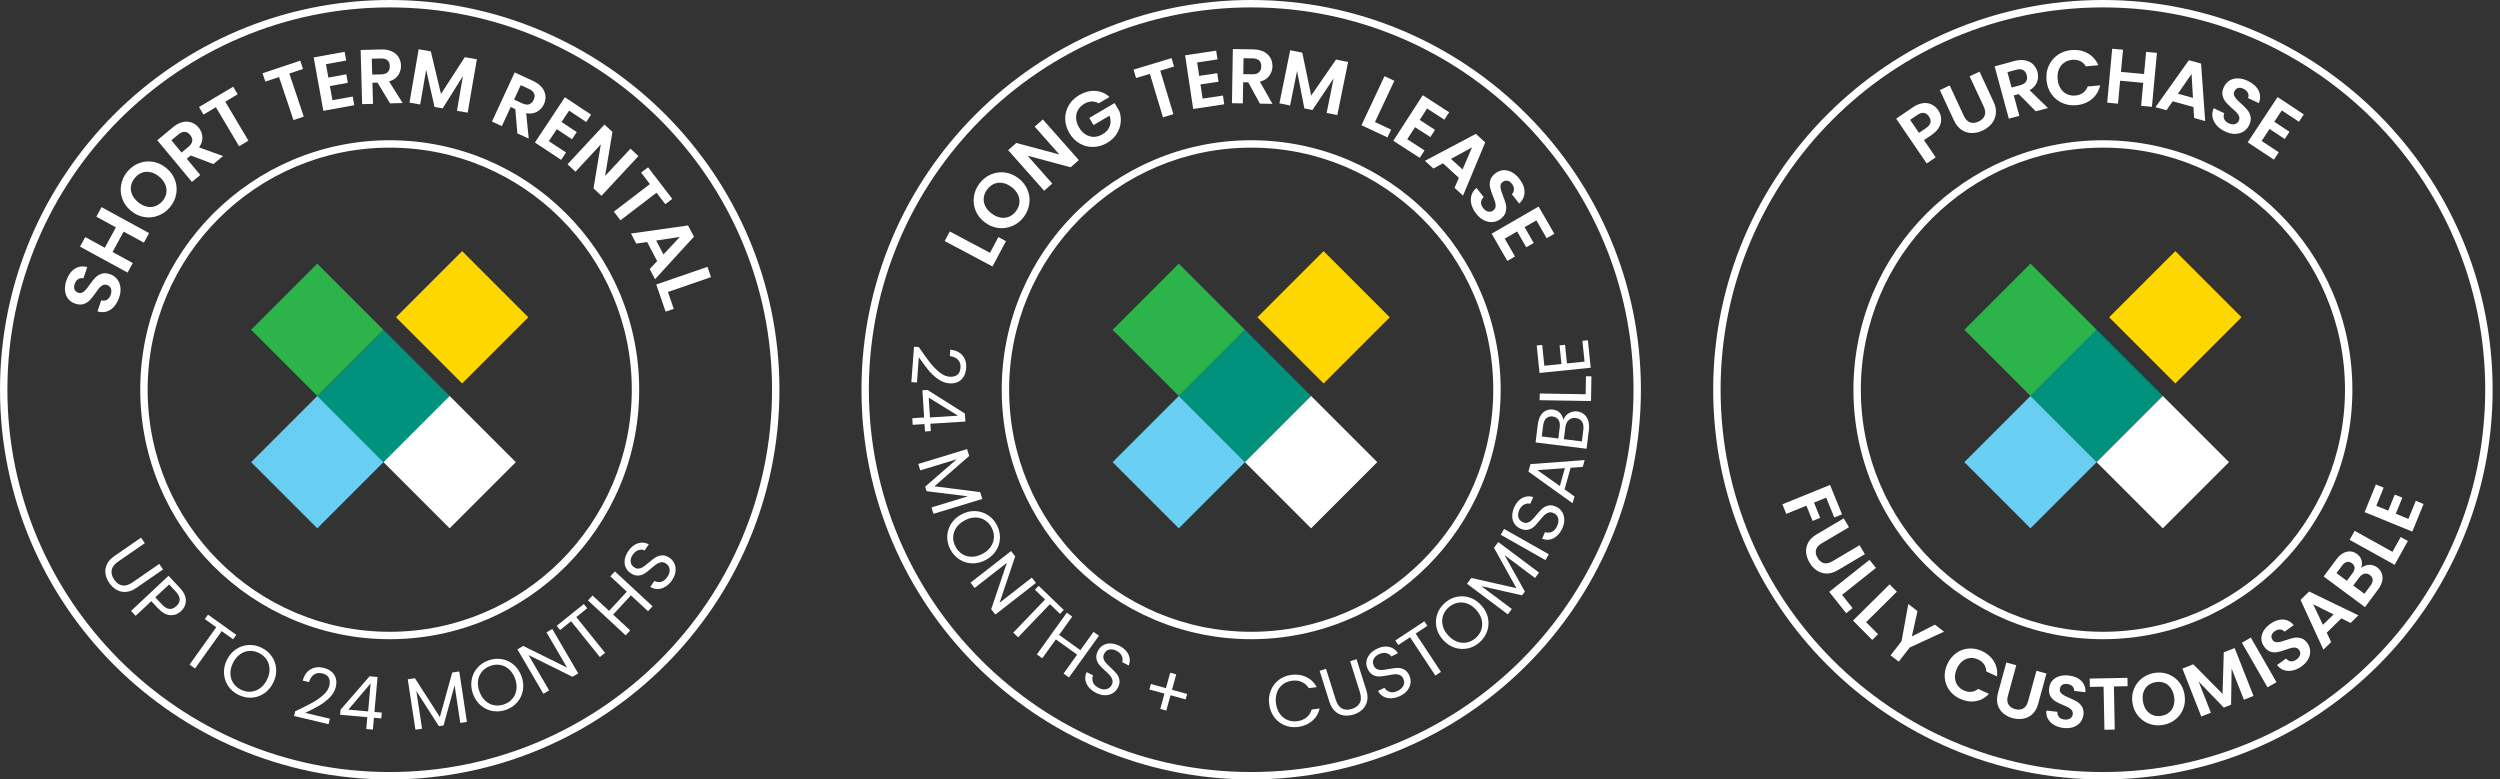 <svg xmlns="http://www.w3.org/2000/svg" id="Layer_1" viewBox="0 0 851.19 265.38"><rect x="0" y="0" width="851.19" height="265.38" fill="#333333" stroke="none"/><defs><style>      .st0 {        fill: #fed600;      }      .st1 {        fill: #2cb34a;      }      .st2 {        fill: #fff;      }      .st3 {        fill: #00927c;      }      .st4 {        fill: #68cef2;      }    </style></defs><g><rect class="st3" x="114.63" y="118.89" width="31.86" height="31.86" transform="translate(-57.09 131.81) rotate(-45)"></rect><rect class="st1" x="92.1" y="96.36" width="31.86" height="31.86" transform="translate(-47.76 109.28) rotate(-45)"></rect><rect class="st2" x="137.16" y="141.42" width="31.86" height="31.86" transform="translate(-66.42 154.34) rotate(-45)"></rect><rect class="st4" x="92.1" y="141.42" width="31.86" height="31.86" transform="translate(-79.62 122.48) rotate(-45)"></rect><rect class="st0" x="141.42" y="92.1" width="31.86" height="31.86" transform="translate(-30.3 142.9) rotate(-45)"></rect></g><path class="st2" d="M132.69,217.63c-46.84,0-84.94-38.1-84.94-84.94s38.1-84.94,84.94-84.94,84.94,38.1,84.94,84.94-38.1,84.94-84.94,84.94ZM132.69,50.27c-45.45,0-82.42,36.98-82.42,82.42s36.98,82.42,82.42,82.42,82.42-36.98,82.42-82.42-36.98-82.42-82.42-82.42Z"></path><g><path class="st2" d="M38.86,104.38c-.75.83-1.61,1.4-2.59,1.7-.98.3-2,.28-3.08-.07l1.27-3.75c.73.19,1.39.13,1.96-.19s.99-.88,1.27-1.68c.28-.82.3-1.53.07-2.13s-.67-1.01-1.3-1.22c-.52-.18-1-.16-1.44.04-.44.2-.84.51-1.19.92-.35.41-.79.99-1.3,1.75-.72,1.02-1.36,1.83-1.93,2.43s-1.26,1.04-2.1,1.33c-.83.29-1.8.24-2.9-.13-1.03-.35-1.85-.91-2.44-1.69s-.93-1.7-1.03-2.78c-.09-1.07.07-2.21.47-3.41.61-1.8,1.55-3.12,2.8-3.95s2.69-1.04,4.3-.62l-1.31,3.85c-.61-.17-1.19-.08-1.75.26-.55.34-.96.91-1.23,1.69-.23.68-.24,1.29-.03,1.82s.65.9,1.32,1.13c.47.16.91.14,1.32-.07.41-.2.79-.5,1.14-.9.35-.39.79-.96,1.32-1.71.72-1.02,1.37-1.83,1.94-2.44.58-.6,1.29-1.05,2.13-1.34.84-.29,1.81-.25,2.89.12.93.32,1.72.85,2.36,1.61s1.03,1.68,1.19,2.78.02,2.29-.42,3.57c-.41,1.22-.99,2.24-1.74,3.08h.03Z"></path><path class="st2" d="M34.57,70.53l16.19,8.84-1.77,3.25-6.89-3.76-3.78,6.94,6.89,3.76-1.77,3.25-16.19-8.84,1.77-3.25,6.66,3.63,3.78-6.94-6.66-3.63,1.77-3.25Z"></path><path class="st2" d="M53.91,73.41c-1.55.59-3.14.76-4.79.49s-3.16-.98-4.56-2.14c-1.38-1.15-2.35-2.51-2.92-4.08-.56-1.57-.69-3.17-.39-4.8s1-3.11,2.11-4.43c1.12-1.34,2.44-2.3,3.98-2.89s3.13-.74,4.77-.47,3.15.99,4.53,2.14c1.4,1.16,2.38,2.52,2.95,4.08.57,1.56.7,3.16.4,4.79s-1,3.11-2.11,4.43c-1.1,1.33-2.43,2.29-3.98,2.88h0ZM56.64,65.68c.15-.97.03-1.94-.39-2.9-.41-.96-1.09-1.84-2.04-2.63s-1.93-1.3-2.95-1.52c-1.02-.23-1.98-.17-2.9.16-.92.33-1.73.93-2.44,1.78s-1.15,1.77-1.31,2.74c-.17.97-.05,1.94.36,2.89.41.96,1.08,1.83,2.03,2.62.95.79,1.93,1.3,2.96,1.53,1.02.23,2,.18,2.93-.16.93-.34,1.75-.93,2.46-1.78s1.14-1.77,1.3-2.74h0Z"></path><path class="st2" d="M72.66,55.87l-7.72-2.93-1.34,1.11,4.59,5.53-2.85,2.36-11.79-14.19,5.33-4.42c1.1-.91,2.19-1.5,3.29-1.75s2.11-.22,3.04.12,1.74.91,2.41,1.72c.78.93,1.21,2,1.29,3.21.08,1.2-.29,2.39-1.13,3.56l8.17,2.93-3.29,2.74h0ZM61.82,51.93l2.38-1.98c.77-.64,1.19-1.31,1.26-1.99.07-.69-.17-1.36-.72-2.03-.54-.65-1.15-1-1.83-1.04s-1.4.25-2.18.9l-2.38,1.98,3.46,4.17h.01Z"></path><path class="st2" d="M79.4,29.53l1.52,2.57-4.23,2.51,7.89,13.29-3.18,1.89-7.89-13.29-4.23,2.51-1.52-2.57,11.63-6.91h.01Z"></path><path class="st2" d="M102.22,20.65l.95,2.83-4.66,1.56,4.92,14.66-3.51,1.18-4.92-14.66-4.66,1.56-.95-2.83s12.83-4.3,12.83-4.3Z"></path><path class="st2" d="M110.98,21.86l.82,4.55,6.11-1.11.52,2.89-6.11,1.11.87,4.81,6.89-1.25.54,2.96-10.53,1.91-3.29-18.18,10.53-1.91.54,2.96-6.89,1.25h0Z"></path><path class="st2" d="M132.81,35.2l-4.27-7.07-1.74.05.2,7.18-3.7.1-.51-18.44,6.92-.19c1.43-.04,2.65.18,3.67.65s1.79,1.13,2.32,1.97c.53.84.8,1.79.83,2.85.03,1.22-.29,2.32-.97,3.32-.68,1-1.71,1.7-3.09,2.11l4.62,7.35s-4.28.12-4.28.12ZM126.72,25.41l3.09-.09c1-.03,1.75-.29,2.23-.79s.71-1.18.68-2.04c-.02-.85-.29-1.49-.79-1.95-.51-.45-1.26-.67-2.26-.64l-3.09.09.15,5.42h-.01Z"></path><path class="st2" d="M162.36,20.18l-3.13,18.18-3.65-.63,2.03-11.82-6.9,10.99-2.76-.47-2.86-12.67-2.03,11.82-3.65-.63,3.13-18.18,4.14.71,3.46,14.51,8.11-12.52,4.11.71h0Z"></path><path class="st2" d="M176.14,45.39l-.68-8.23-1.58-.73-3.02,6.52-3.36-1.55,7.74-16.74,6.28,2.91c1.3.6,2.29,1.34,2.99,2.21.7.88,1.1,1.81,1.2,2.8.1.99-.08,1.96-.52,2.92-.51,1.1-1.29,1.95-2.34,2.54s-2.28.76-3.7.52l.87,8.64-3.89-1.8h0ZM175.04,33.91l2.81,1.3c.91.42,1.69.52,2.34.28.65-.23,1.16-.74,1.52-1.52.36-.77.41-1.47.15-2.1-.25-.63-.83-1.16-1.75-1.58l-2.81-1.3-2.27,4.92h.01Z"></path><path class="st2" d="M193.74,37.69l-2.55,3.85,5.18,3.43-1.62,2.44-5.18-3.43-2.7,4.07,5.84,3.87-1.66,2.51-8.92-5.91,10.2-15.4,8.92,5.91-1.66,2.51-5.84-3.87v.02Z"></path><path class="st2" d="M204.79,66.67l-2.71-2.52,2.48-14.97-8.62,9.27-2.71-2.52,12.58-13.53,2.71,2.52-2.5,14.99,8.64-9.29,2.71,2.52s-12.58,13.53-12.58,13.53Z"></path><path class="st2" d="M228.89,67.7l-2.37,1.81-2.99-3.9-12.28,9.39-2.25-2.94,12.28-9.39-2.99-3.9,2.37-1.81,8.22,10.75h.01Z"></path><path class="st2" d="M223.75,88.89l-3.43-6.5-3.68.56-1.81-3.44,19.43-2.75,2.01,3.81-13.24,14.49-1.82-3.46,2.54-2.72h0ZM225.9,86.62l5.58-5.96-8.07,1.24,2.49,4.72h0Z"></path><path class="st2" d="M227.42,99.4l1.98,5.75-2.77.96-3.19-9.24,17.43-6.02,1.21,3.5-14.66,5.06h0Z"></path></g><g><path class="st2" d="M49.33,184.92l-9.11,6.29c-1.28.88-2.01,1.85-2.2,2.91-.19,1.05.1,2.14.87,3.25.76,1.1,1.67,1.75,2.72,1.95,1.05.2,2.22-.14,3.5-1.03l9.11-6.29,1.3,1.88-9.09,6.28c-1.2.83-2.37,1.28-3.53,1.37-1.15.08-2.21-.15-3.18-.69-.97-.54-1.8-1.32-2.5-2.34-.7-1.02-1.14-2.08-1.31-3.17-.17-1.1,0-2.16.49-3.2s1.34-1.98,2.53-2.8l9.09-6.28,1.3,1.88h.01Z"></path><path class="st2" d="M57.98,209.46c-1.38-.07-2.77-.85-4.17-2.33l-2.3-2.45-5.33,5-1.56-1.67,12.76-11.97,3.86,4.12c1.35,1.44,2.03,2.86,2.04,4.26s-.54,2.62-1.63,3.65c-1.06,1-2.28,1.46-3.67,1.39h0ZM57.71,207.32c.81.06,1.59-.26,2.34-.96,1.57-1.48,1.51-3.12-.18-4.92l-2.3-2.45-4.69,4.4,2.3,2.45c.87.93,1.71,1.42,2.53,1.48h0Z"></path><path class="st2" d="M80.45,216.15l-1.08,1.51-3.88-2.77-9.09,12.72-1.86-1.33,9.09-12.72-3.9-2.79,1.08-1.51s9.64,6.89,9.64,6.89Z"></path><path class="st2" d="M77.68,233.56c-.86-1.28-1.33-2.7-1.42-4.27s.25-3.12,1.01-4.64,1.79-2.73,3.1-3.6c1.3-.87,2.72-1.36,4.26-1.44s3.03.23,4.49.96c1.47.73,2.63,1.73,3.49,3.01s1.33,2.69,1.42,4.25-.25,3.11-1.02,4.65-1.8,2.75-3.09,3.62-2.71,1.35-4.25,1.44-3.04-.24-4.51-.97c-1.45-.72-2.61-1.72-3.47-3h-.01ZM85.36,235.5c1.13-.07,2.18-.46,3.15-1.15.97-.69,1.77-1.66,2.38-2.91.63-1.26.92-2.48.88-3.67s-.36-2.25-.98-3.19-1.48-1.69-2.59-2.24c-1.11-.55-2.22-.79-3.35-.71-1.12.08-2.17.46-3.13,1.15-.97.69-1.76,1.66-2.39,2.92s-.91,2.46-.88,3.66c.03,1.19.36,2.26.98,3.21.62.95,1.48,1.69,2.58,2.23s2.21.78,3.34.71h0Z"></path><path class="st2" d="M106.35,239.24c1.42-.79,2.68-1.67,3.76-2.64s1.76-2.02,2.02-3.14c.25-1.06.19-1.95-.18-2.69-.37-.73-1.12-1.23-2.26-1.5-1.11-.26-2.05-.12-2.82.43-.77.55-1.32,1.39-1.65,2.54l-2.15-.51c.5-1.81,1.38-3.09,2.66-3.83,1.28-.75,2.74-.92,4.38-.53,1.68.4,2.9,1.18,3.66,2.34s.95,2.56.57,4.18c-.32,1.35-1.04,2.57-2.15,3.66s-2.29,1.99-3.55,2.72-2.83,1.54-4.73,2.45l8.4,1.99-.44,1.86-11.75-2.79.38-1.59c2.46-1.17,4.4-2.15,5.83-2.94h.02Z"></path><path class="st2" d="M115.81,243.36l.15-1.73,9.86-11.37,2.73.24-1.06,11.9,2.5.22-.18,1.98-2.5-.22-.36,4.03-2.25-.2.36-4.03-9.25-.82h0ZM126.18,232.69l-7.57,8.93,6.73.6.85-9.53h-.01Z"></path><path class="st2" d="M156.37,228.63l2.61,17.17-2.26.34-1.94-12.81-3.76,13.67-1.59.24-7.68-11.96,1.95,12.83-2.26.34-2.61-17.17,2.43-.37,8.51,13.23,4.2-15.16,2.41-.37v.02Z"></path><path class="st2" d="M167.79,242.11c-1.52-.26-2.88-.89-4.07-1.91-1.2-1.02-2.09-2.32-2.67-3.93-.58-1.6-.74-3.18-.48-4.73.26-1.55.9-2.91,1.89-4.08,1-1.17,2.26-2.04,3.78-2.59,1.54-.56,3.07-.71,4.59-.46,1.52.26,2.87.89,4.06,1.9s2.08,2.33,2.67,3.94c.59,1.62.75,3.2.49,4.73-.26,1.54-.89,2.89-1.89,4.07-1,1.17-2.27,2.04-3.81,2.6-1.53.56-3.05.7-4.57.45h.01ZM174.49,237.87c.73-.87,1.17-1.9,1.34-3.08s0-2.43-.46-3.73c-.48-1.32-1.16-2.38-2.05-3.17-.88-.79-1.88-1.29-2.99-1.49-1.11-.2-2.24-.09-3.41.33s-2.1,1.07-2.82,1.94-1.16,1.89-1.33,3.06,0,2.42.47,3.74c.48,1.31,1.16,2.36,2.04,3.16.89.8,1.89,1.3,3,1.5s2.25.09,3.39-.33c1.15-.42,2.08-1.06,2.81-1.93h.01Z"></path><path class="st2" d="M196.88,229.28l-1.97,1.15-14.96-7.4,7.02,12.03-1.97,1.15-8.83-15.13,1.97-1.15,14.94,7.38-7.01-12.01,1.97-1.15,8.83,15.13h0Z"></path><path class="st2" d="M198.78,205.65l1.16,1.45-3.72,2.99,9.79,12.19-1.78,1.43-9.79-12.19-3.74,3-1.16-1.45,9.24-7.42Z"></path><path class="st2" d="M209.35,194.54l12.83,11.89-1.55,1.67-5.82-5.39-6.06,6.54,5.82,5.39-1.55,1.68-12.83-11.89,1.55-1.67,5.63,5.22,6.06-6.53-5.63-5.22,1.55-1.68h0Z"></path><path class="st2" d="M226.58,199.74c-.85.53-1.72.8-2.62.82-.89.02-1.74-.23-2.54-.75l1.36-2.02c.73.39,1.49.5,2.29.32.8-.18,1.51-.74,2.15-1.68.61-.9.87-1.76.77-2.59-.1-.82-.5-1.48-1.21-1.95-.55-.38-1.11-.53-1.66-.46-.55.07-1.07.27-1.56.61-.49.34-1.1.82-1.83,1.46-.9.79-1.66,1.38-2.3,1.79s-1.36.63-2.17.68c-.81.05-1.67-.23-2.57-.84-.79-.53-1.35-1.21-1.69-2.02s-.43-1.7-.27-2.65c.16-.95.56-1.9,1.2-2.84.92-1.36,2.01-2.24,3.28-2.65,1.27-.41,2.5-.28,3.69.36l-1.41,2.08c-.6-.31-1.29-.35-2.06-.12s-1.44.76-2.01,1.61c-.54.79-.77,1.57-.7,2.35s.47,1.41,1.21,1.91c.53.36,1.06.5,1.59.43s1.04-.27,1.5-.59c.47-.32,1.08-.8,1.84-1.44.91-.78,1.69-1.37,2.34-1.78s1.38-.64,2.2-.69c.82-.05,1.68.23,2.59.85.71.48,1.25,1.12,1.62,1.91.37.8.5,1.69.39,2.69s-.5,1.99-1.18,2.99c-.65.96-1.4,1.7-2.25,2.22h.01Z"></path></g><path class="st2" d="M132.69,265.38C59.52,265.38,0,205.86,0,132.69S59.52,0,132.69,0s132.69,59.52,132.69,132.69-59.52,132.69-132.69,132.69ZM132.69,2.52C60.91,2.52,2.52,60.91,2.52,132.69s58.4,130.17,130.17,130.17,130.17-58.4,130.17-130.17S204.47,2.52,132.69,2.52Z"></path><g><rect class="st3" x="697.93" y="118.89" width="31.86" height="31.86" transform="translate(113.75 544.26) rotate(-45)"></rect><rect class="st1" x="675.4" y="96.36" width="31.86" height="31.86" transform="translate(123.09 521.73) rotate(-45)"></rect><rect class="st2" x="720.45" y="141.42" width="31.86" height="31.86" transform="translate(104.42 566.79) rotate(-45)"></rect><rect class="st4" x="675.4" y="141.42" width="31.86" height="31.86" transform="translate(91.22 534.93) rotate(-45)"></rect><rect class="st0" x="724.72" y="92.1" width="31.86" height="31.86" transform="translate(140.54 555.36) rotate(-45)"></rect></g><path class="st2" d="M715.99,217.63c-46.84,0-84.94-38.1-84.94-84.94s38.1-84.94,84.94-84.94,84.94,38.1,84.94,84.94-38.1,84.94-84.94,84.94ZM715.99,50.27c-45.45,0-82.42,36.98-82.42,82.42s36.98,82.42,82.42,82.42,82.42-36.98,82.42-82.42-36.98-82.42-82.42-82.42Z"></path><g><path class="st2" d="M660.91,40.23c.1.98-.11,1.96-.63,2.96s-1.41,1.92-2.66,2.78l-2.55,1.74,3.99,5.85-3.06,2.09-10.4-15.24,5.61-3.83c1.18-.8,2.32-1.29,3.43-1.44,1.11-.16,2.11-.02,3.01.41s1.66,1.1,2.28,2c.56.82.88,1.71.99,2.69h-.01ZM657.28,41.73c.14-.66-.02-1.35-.5-2.04-1.01-1.48-2.35-1.66-4.01-.53l-2.42,1.65,3.02,4.43,2.42-1.65c.84-.58,1.34-1.2,1.48-1.86h.01Z"></path><path class="st2" d="M663.83,29.11l4.81,10.35c.53,1.13,1.23,1.86,2.09,2.19s1.84.24,2.91-.26c1.09-.5,1.79-1.19,2.1-2.07.31-.87.21-1.88-.32-3.01l-4.81-10.35,3.38-1.57,4.8,10.33c.66,1.42.91,2.77.75,4.04s-.64,2.39-1.44,3.36-1.83,1.75-3.09,2.34c-1.25.58-2.49.86-3.74.83-1.24-.02-2.39-.39-3.44-1.1s-1.9-1.77-2.56-3.2l-4.8-10.33,3.36-1.56h0Z"></path><path class="st2" d="M693.13,37.9l-5.81-5.87-1.68.46,1.89,6.94-3.57.97-4.84-17.8,6.68-1.82c1.38-.37,2.62-.45,3.72-.23,1.1.22,2.01.68,2.71,1.37.71.69,1.2,1.55,1.48,2.57.32,1.17.27,2.32-.16,3.45s-1.26,2.05-2.5,2.78l6.22,6.06-4.13,1.12h0ZM684.9,29.81l2.98-.81c.97-.26,1.63-.69,1.98-1.29s.41-1.31.18-2.15c-.22-.82-.63-1.38-1.23-1.71-.6-.32-1.38-.35-2.35-.09l-2.98.81,1.42,5.23h0Z"></path><path class="st2" d="M697.58,22.34c.68-1.51,1.69-2.72,3.03-3.65s2.88-1.48,4.64-1.64c2.05-.19,3.9.17,5.54,1.08,1.64.91,2.86,2.26,3.64,4.07l-4.24.39c-.5-.84-1.16-1.44-1.96-1.81-.8-.37-1.71-.51-2.71-.41-1.07.1-2,.44-2.79,1.02s-1.37,1.34-1.75,2.3-.51,2.05-.4,3.27c.11,1.21.44,2.25.99,3.13s1.27,1.53,2.15,1.95c.88.42,1.85.58,2.92.48,1-.09,1.86-.4,2.58-.92.72-.52,1.25-1.24,1.59-2.15l4.24-.39c-.44,1.93-1.38,3.49-2.82,4.68s-3.19,1.88-5.26,2.07c-1.75.16-3.37-.09-4.86-.76s-2.7-1.67-3.65-3.02-1.51-2.92-1.67-4.73c-.17-1.81.09-3.46.77-4.97h.02Z"></path><path class="st2" d="M734.38,18l-1.7,18.37-3.68-.34.72-7.82-7.87-.73-.72,7.82-3.68-.34,1.7-18.37,3.68.34-.7,7.55,7.87.73.7-7.55s3.68.34,3.68.34Z"></path><path class="st2" d="M746.82,36.46l-7.07-1.98-2.12,3.06-3.74-1.05,11.37-16,4.15,1.16,1.4,19.58-3.77-1.06-.22-3.71h0ZM746.66,33.34l-.49-8.15-4.65,6.71,5.14,1.44Z"></path><path class="st2" d="M754.71,42.66c-.74-.84-1.21-1.76-1.4-2.76s-.05-2.02.41-3.05l3.59,1.69c-.28.71-.29,1.36-.04,1.97s.76,1.09,1.52,1.45c.78.37,1.48.47,2.11.31.62-.16,1.08-.55,1.36-1.15.23-.49.27-.97.12-1.43s-.41-.89-.78-1.29c-.37-.4-.9-.9-1.59-1.49-.93-.83-1.67-1.56-2.2-2.19-.53-.63-.89-1.38-1.08-2.23-.19-.86-.04-1.81.46-2.87.47-.99,1.12-1.73,1.96-2.23s1.8-.73,2.87-.7,2.19.32,3.34.86c1.72.81,2.92,1.89,3.6,3.23s.72,2.79.13,4.34l-3.68-1.74c.24-.59.22-1.18-.06-1.77-.28-.59-.79-1.06-1.54-1.41-.65-.31-1.25-.39-1.8-.24s-.97.55-1.27,1.18c-.21.45-.24.89-.08,1.32s.41.85.76,1.24c.35.39.87.89,1.55,1.51.93.83,1.67,1.57,2.2,2.21s.9,1.4,1.09,2.27.05,1.82-.44,2.86c-.42.89-1.04,1.61-1.87,2.16-.82.55-1.79.84-2.89.87-1.11.03-2.27-.24-3.5-.82-1.16-.55-2.12-1.24-2.86-2.08v-.02Z"></path><path class="st2" d="M776.89,37.6l-2.55,3.86,5.18,3.42-1.62,2.45-5.18-3.42-2.69,4.08,5.84,3.86-1.66,2.51-8.93-5.9,10.18-15.41,8.93,5.9-1.66,2.51-5.84-3.86h0Z"></path></g><g><path class="st2" d="M627.16,175.13l-2.63,1.07-2.75-6.77-4.16,1.69,2.11,5.19-2.58,1.05-2.11-5.19-6.86,2.79-1.32-3.26,16.23-6.6,4.07,10.02h0Z"></path><path class="st2" d="M629.52,179.51l-9.34,5.52c-1.02.6-1.65,1.33-1.87,2.18-.23.85-.05,1.76.52,2.73.58.98,1.3,1.58,2.15,1.79.85.21,1.79.02,2.82-.58l9.34-5.52,1.8,3.05-9.31,5.5c-1.28.76-2.53,1.12-3.74,1.09s-2.32-.38-3.31-1.05c-1-.66-1.83-1.57-2.5-2.71-.66-1.12-1.04-2.28-1.14-3.45-.09-1.18.15-2.3.72-3.35.57-1.06,1.5-1.96,2.78-2.72l9.31-5.5,1.79,3.03h-.02Z"></path><path class="st2" d="M627.17,202.53l3.59,4.52-2.18,1.73-5.78-7.27,13.72-10.9,2.19,2.75-11.53,9.17h0Z"></path><path class="st2" d="M635.37,211.83l4.06,4.1-1.98,1.96-6.54-6.6,12.45-12.33,2.47,2.5-10.47,10.37h0Z"></path><path class="st2" d="M661.89,215.07l-11.68,5.39-3.74,4.82-2.78-2.15,3.74-4.82,2.3-12.67,3.13,2.43-1.93,8.63,7.86-4.03,3.09,2.4h.01Z"></path><path class="st2" d="M666.04,222.36c1.28-.91,2.69-1.42,4.23-1.55s3.07.17,4.59.87c1.78.83,3.12,2,4.03,3.53s1.26,3.22,1.04,5.08l-3.67-1.7c-.01-.93-.26-1.74-.74-2.42s-1.16-1.23-2.02-1.63c-.93-.43-1.85-.6-2.77-.5-.92.1-1.77.45-2.54,1.05-.77.6-1.4,1.44-1.89,2.5-.49,1.05-.71,2.06-.68,3.05.03.98.31,1.86.83,2.63s1.24,1.37,2.17,1.8c.87.4,1.72.56,2.56.48s1.62-.41,2.34-1l3.66,1.7c-1.29,1.38-2.8,2.21-4.55,2.49s-3.52,0-5.31-.82c-1.52-.7-2.73-1.69-3.63-2.94s-1.42-2.67-1.55-4.22c-.13-1.56.16-3.12.89-4.68s1.73-2.8,3.01-3.71h0Z"></path><path class="st2" d="M686.5,226.5l-2.87,10.46c-.31,1.15-.26,2.1.18,2.87.43.77,1.19,1.3,2.27,1.6,1.1.3,2.03.23,2.79-.21.76-.44,1.3-1.23,1.62-2.38l2.87-10.46,3.41.94-2.86,10.43c-.39,1.44-1.04,2.57-1.93,3.39-.89.82-1.93,1.34-3.11,1.55-1.18.22-2.4.15-3.68-.2-1.26-.35-2.33-.91-3.22-1.69-.89-.78-1.49-1.75-1.82-2.91-.32-1.16-.29-2.45.1-3.89l2.86-10.43,3.39.93Z"></path><path class="st2" d="M699.4,246.86c-.92-.53-1.62-1.22-2.1-2.06-.47-.85-.66-1.8-.55-2.87l3.74.43c-.03.72.15,1.32.56,1.78.41.47,1.01.75,1.81.84.81.09,1.48-.03,1.99-.36.51-.34.8-.82.88-1.45.06-.51-.05-.96-.33-1.33s-.64-.68-1.09-.92c-.45-.25-1.08-.53-1.88-.86-1.09-.46-1.97-.9-2.64-1.31-.67-.41-1.22-.97-1.65-1.68-.43-.72-.58-1.62-.46-2.72.12-1.03.48-1.9,1.09-2.6.6-.7,1.39-1.21,2.37-1.51.98-.3,2.07-.38,3.26-.24,1.8.21,3.2.81,4.22,1.82,1.02,1,1.5,2.29,1.43,3.87l-3.84-.45c.04-.6-.16-1.13-.59-1.57-.43-.45-1.03-.71-1.81-.8-.68-.08-1.25.03-1.69.33s-.71.79-.79,1.45c-.05.47.05.87.33,1.21.27.34.62.64,1.06.88s1.05.54,1.86.88c1.09.46,1.98.9,2.65,1.32.68.42,1.23.99,1.67,1.71.44.73.59,1.63.47,2.71-.11.93-.45,1.77-1.02,2.51-.57.74-1.35,1.3-2.34,1.66-.99.37-2.12.47-3.4.33-1.21-.14-2.28-.48-3.21-1h0Z"></path><path class="st2" d="M724.35,230.79l.06,2.84-4.67.09.28,14.68-3.51.07-.29-14.68-4.67.09-.06-2.84,12.85-.25h0Z"></path><path class="st2" d="M731.87,246.47c-1.49-.52-2.74-1.38-3.78-2.58-1.03-1.2-1.7-2.65-2-4.35-.3-1.68-.17-3.26.38-4.75.55-1.48,1.43-2.73,2.65-3.72s2.63-1.64,4.25-1.93c1.63-.29,3.18-.18,4.66.34,1.48.52,2.73,1.38,3.75,2.58s1.68,2.64,1.98,4.33c.3,1.7.18,3.29-.36,4.77-.54,1.48-1.42,2.72-2.64,3.72s-2.63,1.64-4.24,1.93-3.16.17-4.65-.34h0ZM738.59,242.53c.71-.61,1.2-1.39,1.49-2.34s.33-2.01.12-3.16c-.21-1.15-.61-2.12-1.21-2.91-.6-.79-1.34-1.34-2.21-1.66s-1.83-.39-2.87-.2-1.92.58-2.63,1.18c-.72.6-1.22,1.38-1.51,2.32-.29.94-.33,1.99-.13,3.15.21,1.15.61,2.13,1.21,2.92.6.79,1.34,1.35,2.23,1.68s1.84.4,2.88.21c1.04-.19,1.91-.58,2.62-1.19h.01Z"></path><path class="st2" d="M760.84,220.64l6.42,16.3-3.27,1.29-4.17-10.6-.19,12.32-2.48.97-8.57-8.87,4.17,10.6-3.27,1.29-6.42-16.3,3.71-1.46,9.96,10.08.41-14.16,3.69-1.45h.01Z"></path><path class="st2" d="M766.35,217.08l8.73,15.19-3.05,1.75-8.73-15.19,3.05-1.75Z"></path><path class="st2" d="M780.57,228.28c-1.04.23-2.02.19-2.94-.11-.92-.31-1.7-.89-2.34-1.75l3.06-2.2c.46.56,1,.87,1.62.94s1.25-.13,1.91-.6c.67-.48,1.07-1.01,1.23-1.61.15-.59.04-1.15-.33-1.66-.3-.42-.68-.68-1.13-.76s-.93-.07-1.43.05c-.5.12-1.16.33-1.97.63-1.12.39-2.06.66-2.83.81s-1.55.11-2.35-.13-1.52-.81-2.17-1.71c-.6-.84-.92-1.73-.95-2.66-.03-.93.22-1.83.74-2.71s1.27-1.67,2.25-2.37c1.47-1.05,2.92-1.55,4.35-1.5s2.65.69,3.66,1.9l-3.14,2.25c-.38-.47-.88-.73-1.49-.77-.62-.04-1.24.17-1.88.63-.56.4-.9.86-1.03,1.39-.13.52,0,1.06.39,1.6.27.38.63.61,1.06.68s.89.05,1.38-.06,1.14-.31,1.97-.59c1.12-.39,2.07-.66,2.85-.81.78-.15,1.58-.1,2.39.14s1.53.8,2.17,1.69c.55.76.86,1.61.93,2.55s-.13,1.87-.61,2.8c-.48.93-1.25,1.78-2.29,2.53-.99.71-2.01,1.18-3.05,1.41h-.03Z"></path><path class="st2" d="M797.17,210.54l-4.98,4.88,1.51,3.19-2.64,2.58-7.78-16.94,2.92-2.86,16.78,8.12-2.65,2.6-3.16-1.58h0ZM794.52,209.2l-6.94-3.46,3.32,7.01,3.62-3.55h0Z"></path><path class="st2" d="M806.57,192.3c1.02-.03,1.95.26,2.79.88.75.56,1.28,1.23,1.57,2.03.3.79.35,1.66.15,2.6s-.65,1.88-1.36,2.84l-4.5,6.07-14.07-10.44,4.31-5.8c.71-.95,1.47-1.66,2.3-2.12.82-.46,1.64-.67,2.46-.61s1.57.34,2.27.86c.82.61,1.34,1.34,1.57,2.18.23.85.19,1.72-.12,2.61.74-.68,1.62-1.04,2.64-1.07v-.03ZM799.05,197.75l1.92-2.58c.5-.67.73-1.3.7-1.89-.03-.59-.33-1.09-.9-1.51-.56-.42-1.14-.56-1.71-.43-.58.13-1.12.54-1.62,1.21l-1.92,2.58,3.53,2.62h0ZM807.83,197.38c-.04-.62-.35-1.15-.94-1.59-.6-.45-1.23-.6-1.87-.45-.64.15-1.22.57-1.73,1.25l-2.06,2.78,3.79,2.81,2.11-2.84c.51-.69.74-1.34.71-1.96h-.01Z"></path><path class="st2" d="M814.58,187.89l2.8-5.05,2.44,1.35-4.51,8.12-15.32-8.5,1.71-3.07,12.88,7.15h0Z"></path><path class="st2" d="M809.06,172.2l4.07,1.66,2.23-5.46,2.58,1.05-2.23,5.46,4.3,1.76,2.51-6.16,2.65,1.08-3.84,9.41-16.24-6.63,3.84-9.41,2.65,1.08-2.51,6.16h-.01Z"></path></g><path class="st2" d="M715.99,265.38c-73.17,0-132.69-59.52-132.69-132.69S642.82,0,715.99,0s132.69,59.52,132.69,132.69-59.52,132.69-132.69,132.69ZM715.99,2.52c-71.78,0-130.17,58.4-130.17,130.17s58.4,130.17,130.17,130.17,130.17-58.4,130.17-130.17S787.76,2.52,715.99,2.52Z"></path><g><rect class="st3" x="407.94" y="118.89" width="31.86" height="31.86" transform="translate(28.82 339.21) rotate(-45)"></rect><rect class="st1" x="385.41" y="96.36" width="31.86" height="31.86" transform="translate(38.15 316.68) rotate(-45)"></rect><rect class="st2" x="430.47" y="141.42" width="31.86" height="31.86" transform="translate(19.48 361.74) rotate(-45)"></rect><rect class="st4" x="385.41" y="141.42" width="31.86" height="31.86" transform="translate(6.29 329.88) rotate(-45)"></rect><rect class="st0" x="434.73" y="92.1" width="31.86" height="31.86" transform="translate(55.6 350.31) rotate(-45)"></rect></g><path class="st2" d="M426,217.63c-46.84,0-84.94-38.1-84.94-84.94s38.1-84.94,84.94-84.94,84.94,38.1,84.94,84.94-38.1,84.94-84.94,84.94ZM426,50.27c-45.45,0-82.42,36.98-82.42,82.42s36.98,82.42,82.42,82.42,82.42-36.98,82.42-82.42-36.98-82.42-82.42-82.42Z"></path><g><path class="st2" d="M337.07,86.09l2.85-5.37,2.59,1.38-4.59,8.63-16.28-8.66,1.74-3.27,13.69,7.29Z"></path><path class="st2" d="M344.69,76.93c-1.52.66-3.11.89-4.76.7-1.65-.2-3.2-.84-4.65-1.94-1.43-1.09-2.46-2.4-3.09-3.94s-.83-3.13-.6-4.77c.23-1.64.87-3.15,1.91-4.52,1.06-1.39,2.34-2.41,3.85-3.06s3.1-.88,4.75-.67c1.65.2,3.19.85,4.62,1.94,1.44,1.1,2.48,2.42,3.12,3.95.64,1.54.84,3.12.61,4.76s-.87,3.15-1.91,4.52c-1.04,1.37-2.33,2.39-3.85,3.05v-.02ZM347.08,69.09c.11-.98-.06-1.94-.52-2.88-.46-.94-1.17-1.79-2.16-2.53s-1.98-1.21-3.01-1.39-1.99-.08-2.89.29c-.9.38-1.69,1-2.36,1.89s-1.07,1.82-1.19,2.79c-.12.98.04,1.94.49,2.88.45.94,1.16,1.78,2.15,2.53.98.75,1.99,1.21,3.02,1.4s2,.09,2.92-.28c.92-.38,1.71-1.01,2.38-1.89s1.06-1.81,1.18-2.79v-.02Z"></path><path class="st2" d="M367.31,54.5l-2.77,2.45-14.66-3.92,8.39,9.47-2.77,2.45-12.25-13.83,2.77-2.45,14.68,3.94-8.41-9.49,2.77-2.45s12.25,13.83,12.25,13.83Z"></path><path class="st2" d="M374.1,35.19c-.76-.45-1.56-.67-2.4-.64s-1.69.29-2.54.79c-.94.55-1.65,1.26-2.13,2.11-.48.85-.69,1.8-.64,2.83s.38,2.06.99,3.1c.62,1.06,1.38,1.87,2.26,2.41s1.82.81,2.81.8c.99,0,1.98-.31,2.97-.89,1.22-.71,2.02-1.62,2.42-2.72.4-1.1.38-2.3-.06-3.6l-5.47,3.21-1.43-2.44,8.61-5.06,1.63,2.78c.44,1.23.58,2.53.44,3.88-.15,1.35-.6,2.64-1.37,3.85-.77,1.22-1.83,2.23-3.2,3.03-1.53.9-3.12,1.37-4.77,1.4-1.64.04-3.18-.35-4.61-1.17s-2.6-2.01-3.52-3.57c-.92-1.56-1.39-3.17-1.41-4.83-.02-1.65.39-3.19,1.22-4.61.83-1.42,2.01-2.57,3.53-3.47,1.79-1.05,3.61-1.53,5.44-1.43,1.83.1,3.47.79,4.9,2.07l-3.67,2.15v.02Z"></path><path class="st2" d="M398.88,19.79l.86,2.86-4.7,1.42,4.47,14.8-3.54,1.07-4.47-14.8-4.7,1.42-.86-2.86,12.95-3.92h0Z"></path><path class="st2" d="M407.6,21.27l.69,4.57,6.14-.92.44,2.9-6.14.92.73,4.83,6.92-1.04.45,2.98-10.58,1.59-2.75-18.27,10.58-1.59.45,2.98-6.92,1.04h-.01Z"></path><path class="st2" d="M428.96,35.29l-3.95-7.25-1.74-.03-.12,7.19-3.7-.06.3-18.44,6.92.11c1.43.02,2.64.29,3.63.81s1.74,1.21,2.23,2.07c.49.86.72,1.82.71,2.88-.02,1.22-.39,2.31-1.11,3.27-.72.97-1.78,1.62-3.18,1.97l4.29,7.55-4.28-.07h0ZM423.31,25.24l3.09.05c1,.02,1.76-.21,2.26-.69.5-.48.76-1.15.77-2.01.01-.85-.22-1.51-.71-1.98s-1.23-.72-2.23-.74l-3.09-.05-.09,5.42Z"></path><path class="st2" d="M458.99,21.11l-3.67,18.08-3.63-.74,2.38-11.76-7.23,10.78-2.74-.56-2.48-12.75-2.38,11.76-3.63-.74,3.67-18.08,4.12.84,3.02,14.61,8.47-12.28,4.09.83h.01Z"></path><path class="st2" d="M468.15,41.56l5.5,2.58-1.25,2.65-8.85-4.16,7.84-16.69,3.35,1.57-6.6,14.04h.01Z"></path><path class="st2" d="M485.88,36.95l-2.51,3.89,5.22,3.37-1.59,2.46-5.22-3.37-2.65,4.11,5.88,3.8-1.63,2.53-8.99-5.8,10.02-15.52,8.99,5.8-1.63,2.53-5.88-3.8h0Z"></path><path class="st2" d="M496.72,60.55l-5.43-4.95-3.27,1.78-2.87-2.62,17.35-9.18,3.18,2.9-7.55,18.12-2.89-2.64,1.47-3.42h0ZM497.97,57.69l3.23-7.5-7.17,3.9,3.94,3.6Z"></path><path class="st2" d="M500.99,69.63c-.29-1.08-.29-2.11-.01-3.1.28-.98.86-1.83,1.74-2.54l2.45,3.12c-.56.51-.87,1.09-.91,1.74-.05.65.19,1.31.71,1.98.53.68,1.11,1.08,1.75,1.22.63.13,1.21,0,1.73-.42.43-.34.68-.75.75-1.23s.03-.98-.12-1.5-.4-1.2-.75-2.05c-.46-1.16-.79-2.14-.98-2.94s-.18-1.63.03-2.48c.22-.85.78-1.64,1.69-2.36.86-.67,1.78-1.05,2.75-1.12s1.94.15,2.88.66c.95.51,1.82,1.26,2.6,2.26,1.18,1.5,1.77,3,1.77,4.5s-.6,2.82-1.83,3.94l-2.51-3.2c.48-.42.72-.95.74-1.61.02-.65-.23-1.3-.74-1.95-.45-.57-.95-.91-1.51-1.02s-1.11.05-1.67.49c-.39.3-.61.69-.66,1.14-.06.46-.01.94.13,1.45s.38,1.19.71,2.04c.46,1.16.79,2.15.98,2.96s.18,1.65-.04,2.52c-.22.86-.78,1.65-1.68,2.36-.78.61-1.65.97-2.63,1.1-.98.12-1.97-.05-2.98-.52-1-.47-1.93-1.23-2.76-2.3-.79-1.01-1.34-2.06-1.63-3.14h0Z"></path><path class="st2" d="M523.1,75.03l-4.01,2.31,3.1,5.38-2.54,1.47-3.1-5.38-4.23,2.44,3.5,6.07-2.61,1.51-5.35-9.27,16-9.23,5.35,9.27-2.61,1.51-3.5-6.07h0Z"></path></g><path class="st2" d="M426,265.38c-73.17,0-132.69-59.52-132.69-132.69S352.83,0,426,0s132.69,59.52,132.69,132.69-59.52,132.69-132.69,132.69ZM426,2.52c-71.78,0-130.17,58.4-130.17,130.17s58.4,130.17,130.17,130.17,130.17-58.4,130.17-130.17S497.78,2.52,426,2.52Z"></path><g><path class="st2" d="M316.66,123.46c1,1.28,2.07,2.38,3.2,3.3,1.13.91,2.27,1.42,3.42,1.5,1.08.08,1.96-.12,2.62-.6s1.04-1.3,1.13-2.47c.08-1.13-.2-2.04-.87-2.72-.66-.68-1.58-1.09-2.77-1.23l.16-2.2c1.86.21,3.27.88,4.2,2.03.94,1.14,1.34,2.56,1.22,4.24-.13,1.72-.71,3.05-1.73,3.99-1.03.94-2.37,1.35-4.04,1.22-1.38-.1-2.7-.62-3.95-1.54s-2.33-1.95-3.24-3.07c-.91-1.13-1.97-2.56-3.17-4.29l-.64,8.61-1.9-.14.9-12.04,1.63.12c1.54,2.25,2.82,4.01,3.82,5.29h0Z"></path><path class="st2" d="M314.07,132.88l1.73-.11,12.72,8.03.17,2.73-11.93.74.16,2.51-1.98.12-.16-2.51-4.03.25-.14-2.25,4.03-.25-.58-9.27h0ZM326.18,141.53l-9.97-6.14.42,6.74,9.55-.6Z"></path><path class="st2" d="M334.44,169.88l-16.62,5.06-.67-2.18,12.39-3.77-14.07-1.75-.47-1.54,10.73-9.33-12.41,3.78-.67-2.19,16.62-5.06.72,2.35-11.86,10.33,15.61,1.97.71,2.33h0Z"></path><path class="st2" d="M322.51,182.63c.04-1.54.48-2.97,1.32-4.3s2.01-2.39,3.52-3.19c1.51-.8,3.04-1.18,4.61-1.13,1.57.05,3,.48,4.31,1.31,1.3.82,2.33,1.95,3.1,3.39.77,1.45,1.13,2.94,1.09,4.48s-.48,2.97-1.32,4.28c-.84,1.32-2.01,2.38-3.53,3.19s-3.06,1.19-4.62,1.15-2.99-.48-4.29-1.3c-1.3-.82-2.34-1.96-3.11-3.41-.76-1.43-1.12-2.92-1.08-4.46h0ZM327.64,188.67c.96.6,2.04.89,3.23.89s2.4-.33,3.63-.98c1.24-.66,2.19-1.48,2.85-2.47s1.01-2.04,1.06-3.17c.05-1.12-.22-2.23-.8-3.33-.58-1.09-1.35-1.93-2.31-2.52-.96-.59-2.03-.89-3.22-.89s-2.4.33-3.64.99c-1.23.65-2.17,1.47-2.84,2.46s-1.02,2.05-1.06,3.18c-.04,1.13.22,2.24.8,3.31.57,1.08,1.34,1.92,2.3,2.51v.02Z"></path><path class="st2" d="M338.88,209.23l-1.4-1.8,5.34-15.81-10.99,8.57-1.4-1.8,13.82-10.77,1.4,1.8-5.32,15.8,10.97-8.55,1.41,1.8-13.82,10.77h-.01Z"></path><path class="st2" d="M362.2,207.66l-1.29,1.34-3.44-3.3-10.83,11.28-1.65-1.58,10.83-11.28-3.46-3.32,1.29-1.34,8.54,8.21h0Z"></path><path class="st2" d="M374.17,216.46l-10.21,14.2-1.85-1.33,4.63-6.44-7.24-5.2-4.63,6.44-1.85-1.33,10.21-14.2,1.85,1.33-4.48,6.24,7.24,5.2,4.48-6.24,1.85,1.33Z"></path><path class="st2" d="M370.67,233.94c-.62-.78-1-1.62-1.13-2.5s.02-1.75.44-2.61l2.17,1.11c-.3.77-.32,1.54-.04,2.31.27.77.91,1.42,1.93,1.94.97.5,1.85.65,2.66.45s1.41-.67,1.8-1.43c.31-.59.39-1.16.25-1.7s-.4-1.03-.79-1.48-.95-1-1.67-1.65c-.89-.8-1.57-1.49-2.05-2.07-.48-.59-.79-1.28-.94-2.08-.14-.8.03-1.68.53-2.65.44-.85,1.04-1.49,1.81-1.92s1.64-.63,2.6-.58c.96.04,1.95.33,2.97.85,1.46.75,2.46,1.73,3.02,2.94.55,1.21.58,2.44.08,3.71l-2.23-1.15c.23-.63.19-1.32-.13-2.06-.32-.74-.93-1.34-1.84-1.81-.85-.44-1.65-.57-2.41-.41s-1.35.64-1.75,1.43c-.29.57-.37,1.11-.23,1.63.14.52.39,1,.76,1.42.37.43.92.98,1.65,1.65.88.81,1.56,1.51,2.05,2.11.48.6.8,1.3.95,2.1.15.8-.03,1.69-.53,2.68-.39.76-.96,1.37-1.71,1.83s-1.62.7-2.62.71c-1,0-2.04-.26-3.11-.81-1.03-.53-1.85-1.18-2.48-1.96h0Z"></path><path class="st2" d="M403.69,238.13l-5.16-1.41-1.43,5.23-2.06-.56,1.43-5.23-5.13-1.41.51-1.86,5.13,1.41,1.44-5.25,2.06.56-1.44,5.25,5.16,1.41-.51,1.86Z"></path><path class="st2" d="M432.65,235.14c.58-1.46,1.47-2.65,2.69-3.6,1.21-.94,2.62-1.52,4.23-1.75,1.89-.26,3.6-.03,5.14.69,1.53.72,2.74,1.87,3.61,3.46l-2.71.37c-.62-.98-1.43-1.69-2.41-2.13s-2.1-.57-3.36-.4c-1.21.17-2.26.6-3.14,1.29-.88.7-1.53,1.6-1.93,2.71-.41,1.11-.51,2.36-.32,3.76.19,1.38.63,2.55,1.32,3.51.69.96,1.55,1.66,2.59,2.09s2.16.56,3.37.4c1.26-.17,2.3-.6,3.13-1.28.83-.68,1.41-1.57,1.75-2.68l2.71-.37c-.42,1.75-1.27,3.17-2.56,4.26-1.29,1.1-2.87,1.77-4.76,2.03-1.61.22-3.12.04-4.54-.53-1.42-.57-2.61-1.48-3.55-2.72-.95-1.24-1.54-2.7-1.77-4.39-.23-1.69-.06-3.26.52-4.72h-.01Z"></path><path class="st2" d="M451.48,227.72l3.33,10.56c.47,1.48,1.18,2.47,2.13,2.96s2.07.53,3.37.12c1.28-.4,2.16-1.08,2.66-2.02.5-.95.52-2.16.05-3.65l-3.33-10.56,2.18-.69,3.32,10.53c.44,1.39.53,2.65.27,3.77-.26,1.13-.79,2.07-1.59,2.83s-1.8,1.33-2.98,1.7c-1.18.37-2.32.48-3.42.31-1.1-.16-2.07-.63-2.92-1.41s-1.49-1.86-1.93-3.25l-3.32-10.53,2.18-.69v.02Z"></path><path class="st2" d="M473.7,237.76c-1,.03-1.89-.17-2.68-.6s-1.39-1.07-1.83-1.92l2.19-1.07c.43.7,1.04,1.17,1.82,1.42.78.24,1.68.12,2.7-.38.98-.48,1.63-1.1,1.96-1.86s.3-1.53-.07-2.3c-.29-.6-.7-1.01-1.21-1.23-.51-.21-1.07-.3-1.66-.25s-1.36.16-2.32.35c-1.17.23-2.13.37-2.89.4s-1.5-.13-2.22-.5c-.73-.36-1.33-1.03-1.8-2.01-.42-.86-.57-1.72-.45-2.6.11-.87.48-1.68,1.09-2.43s1.43-1.37,2.46-1.87c1.47-.72,2.86-.94,4.16-.66,1.3.28,2.31,1,3.02,2.16l-2.26,1.1c-.37-.56-.94-.94-1.72-1.13s-1.63-.06-2.55.39c-.86.42-1.45.98-1.78,1.69s-.29,1.46.09,2.26c.28.57.67.96,1.17,1.16s1.03.28,1.6.24,1.34-.15,2.31-.33c1.18-.22,2.15-.34,2.92-.37.77-.03,1.52.14,2.25.5s1.34,1.04,1.82,2.03c.37.77.52,1.59.44,2.46-.08.87-.41,1.72-1,2.53s-1.43,1.48-2.51,2c-1.04.51-2.06.77-3.06.8v.02Z"></path><path class="st2" d="M484.96,211.53l1.02,1.55-3.98,2.63,8.61,13.05-1.91,1.26-8.61-13.05-4,2.64-1.02-1.55,9.89-6.52h0Z"></path><path class="st2" d="M499.78,220.75c-1.5.34-3,.26-4.49-.23s-2.81-1.36-3.96-2.63c-1.15-1.26-1.89-2.66-2.23-4.2-.34-1.53-.27-3.03.21-4.49.48-1.46,1.32-2.74,2.52-3.83,1.21-1.1,2.57-1.82,4.08-2.15,1.5-.33,2.99-.26,4.48.23s2.8,1.37,3.96,2.65,1.91,2.68,2.25,4.2.27,3.01-.21,4.48c-.48,1.46-1.33,2.75-2.54,3.85-1.2,1.09-2.56,1.8-4.06,2.14v-.02ZM504.38,214.29c.34-1.08.37-2.2.08-3.35-.29-1.16-.91-2.25-1.84-3.28-.94-1.04-1.97-1.76-3.09-2.16-1.12-.4-2.23-.48-3.33-.25-1.1.23-2.11.76-3.03,1.59s-1.54,1.78-1.88,2.86c-.34,1.07-.36,2.19-.07,3.34.29,1.15.9,2.25,1.85,3.29.93,1.03,1.96,1.75,3.08,2.15s2.24.49,3.35.25c1.11-.24,2.11-.76,3.02-1.58s1.53-1.77,1.87-2.85h0Z"></path><path class="st2" d="M510.11,184.54l13.9,10.42-1.37,1.83-10.36-7.77,6.9,12.39-.96,1.29-13.86-3.14,10.38,7.78-1.37,1.83-13.9-10.42,1.48-1.97,15.34,3.47-7.63-13.75,1.46-1.95h-.01Z"></path><path class="st2" d="M512.11,180.09l15.22,8.63-1.13,1.99-15.22-8.63,1.13-1.99h0Z"></path><path class="st2" d="M530.11,182.44c-.75.67-1.56,1.09-2.43,1.26s-1.75.08-2.63-.3l.99-2.22c.78.26,1.55.23,2.31-.08.75-.31,1.36-.99,1.83-2.03.44-.99.55-1.89.31-2.68s-.75-1.37-1.53-1.71c-.61-.27-1.18-.33-1.71-.16s-1.01.46-1.43.87c-.42.42-.94,1-1.55,1.75-.75.93-1.4,1.65-1.96,2.16s-1.23.86-2.02,1.05c-.79.19-1.68.06-2.67-.38-.87-.39-1.54-.96-2.02-1.7-.47-.74-.72-1.6-.72-2.56s.22-1.97.68-3.01c.67-1.5,1.59-2.56,2.77-3.18s2.41-.71,3.7-.28l-1.02,2.29c-.65-.2-1.33-.12-2.05.24s-1.29,1-1.7,1.93c-.39.87-.48,1.68-.28,2.43.21.75.71,1.31,1.52,1.67.58.26,1.13.31,1.64.14.51-.16.97-.44,1.38-.84.41-.4.93-.97,1.56-1.74.76-.92,1.43-1.64,2-2.16s1.25-.87,2.04-1.07c.79-.2,1.69-.07,2.7.38.78.35,1.42.88,1.92,1.6s.79,1.58.85,2.58c.07,1-.15,2.05-.64,3.15-.47,1.05-1.08,1.91-1.83,2.58v.02Z"></path><path class="st2" d="M534.76,159.27l-2.06,7.35,3.37,2.4-.65,2.32-15.04-10.78.71-2.54,18.45-1.37-.65,2.32-4.13.3h0ZM532.8,159.4l-9.36.66,7.65,5.43,1.71-6.09h0Z"></path><path class="st2" d="M533.29,141.35c.48-.47,1.05-.82,1.7-1.05s1.33-.3,2.03-.22c.88.11,1.65.43,2.3.97.65.54,1.13,1.26,1.43,2.16.3.91.38,1.94.24,3.1l-.8,6.48-17.36-2.15.77-6.23c.15-1.18.47-2.16.96-2.94.49-.78,1.1-1.34,1.81-1.67.72-.33,1.49-.45,2.32-.35,1.03.13,1.85.51,2.45,1.15.6.64,1,1.44,1.18,2.39.18-.62.51-1.16.99-1.64h-.02ZM530.58,149.3l.47-3.81c.13-1.06-.02-1.92-.44-2.56-.43-.64-1.08-1.02-1.96-1.13s-1.61.1-2.18.62c-.57.52-.92,1.33-1.06,2.42l-.47,3.76,5.63.7h.01ZM538.61,143.54c-.45-.7-1.15-1.1-2.1-1.22-.96-.12-1.76.12-2.4.71-.64.6-1.03,1.45-1.16,2.56l-.49,3.94,6.13.76.5-4.01c.14-1.13-.02-2.04-.47-2.74h-.01Z"></path><path class="st2" d="M539.88,134.22l.1-6.12,1.86.03-.14,8.41-17.49-.28.04-2.28,15.64.25h0Z"></path><path class="st2" d="M525.82,124.53l5.82-.6-.65-6.34,1.87-.19.65,6.34,5.99-.62-.73-7.09,1.87-.19.96,9.36-17.43,1.79-.96-9.36,1.87-.19.73,7.09h.01Z"></path></g></svg>